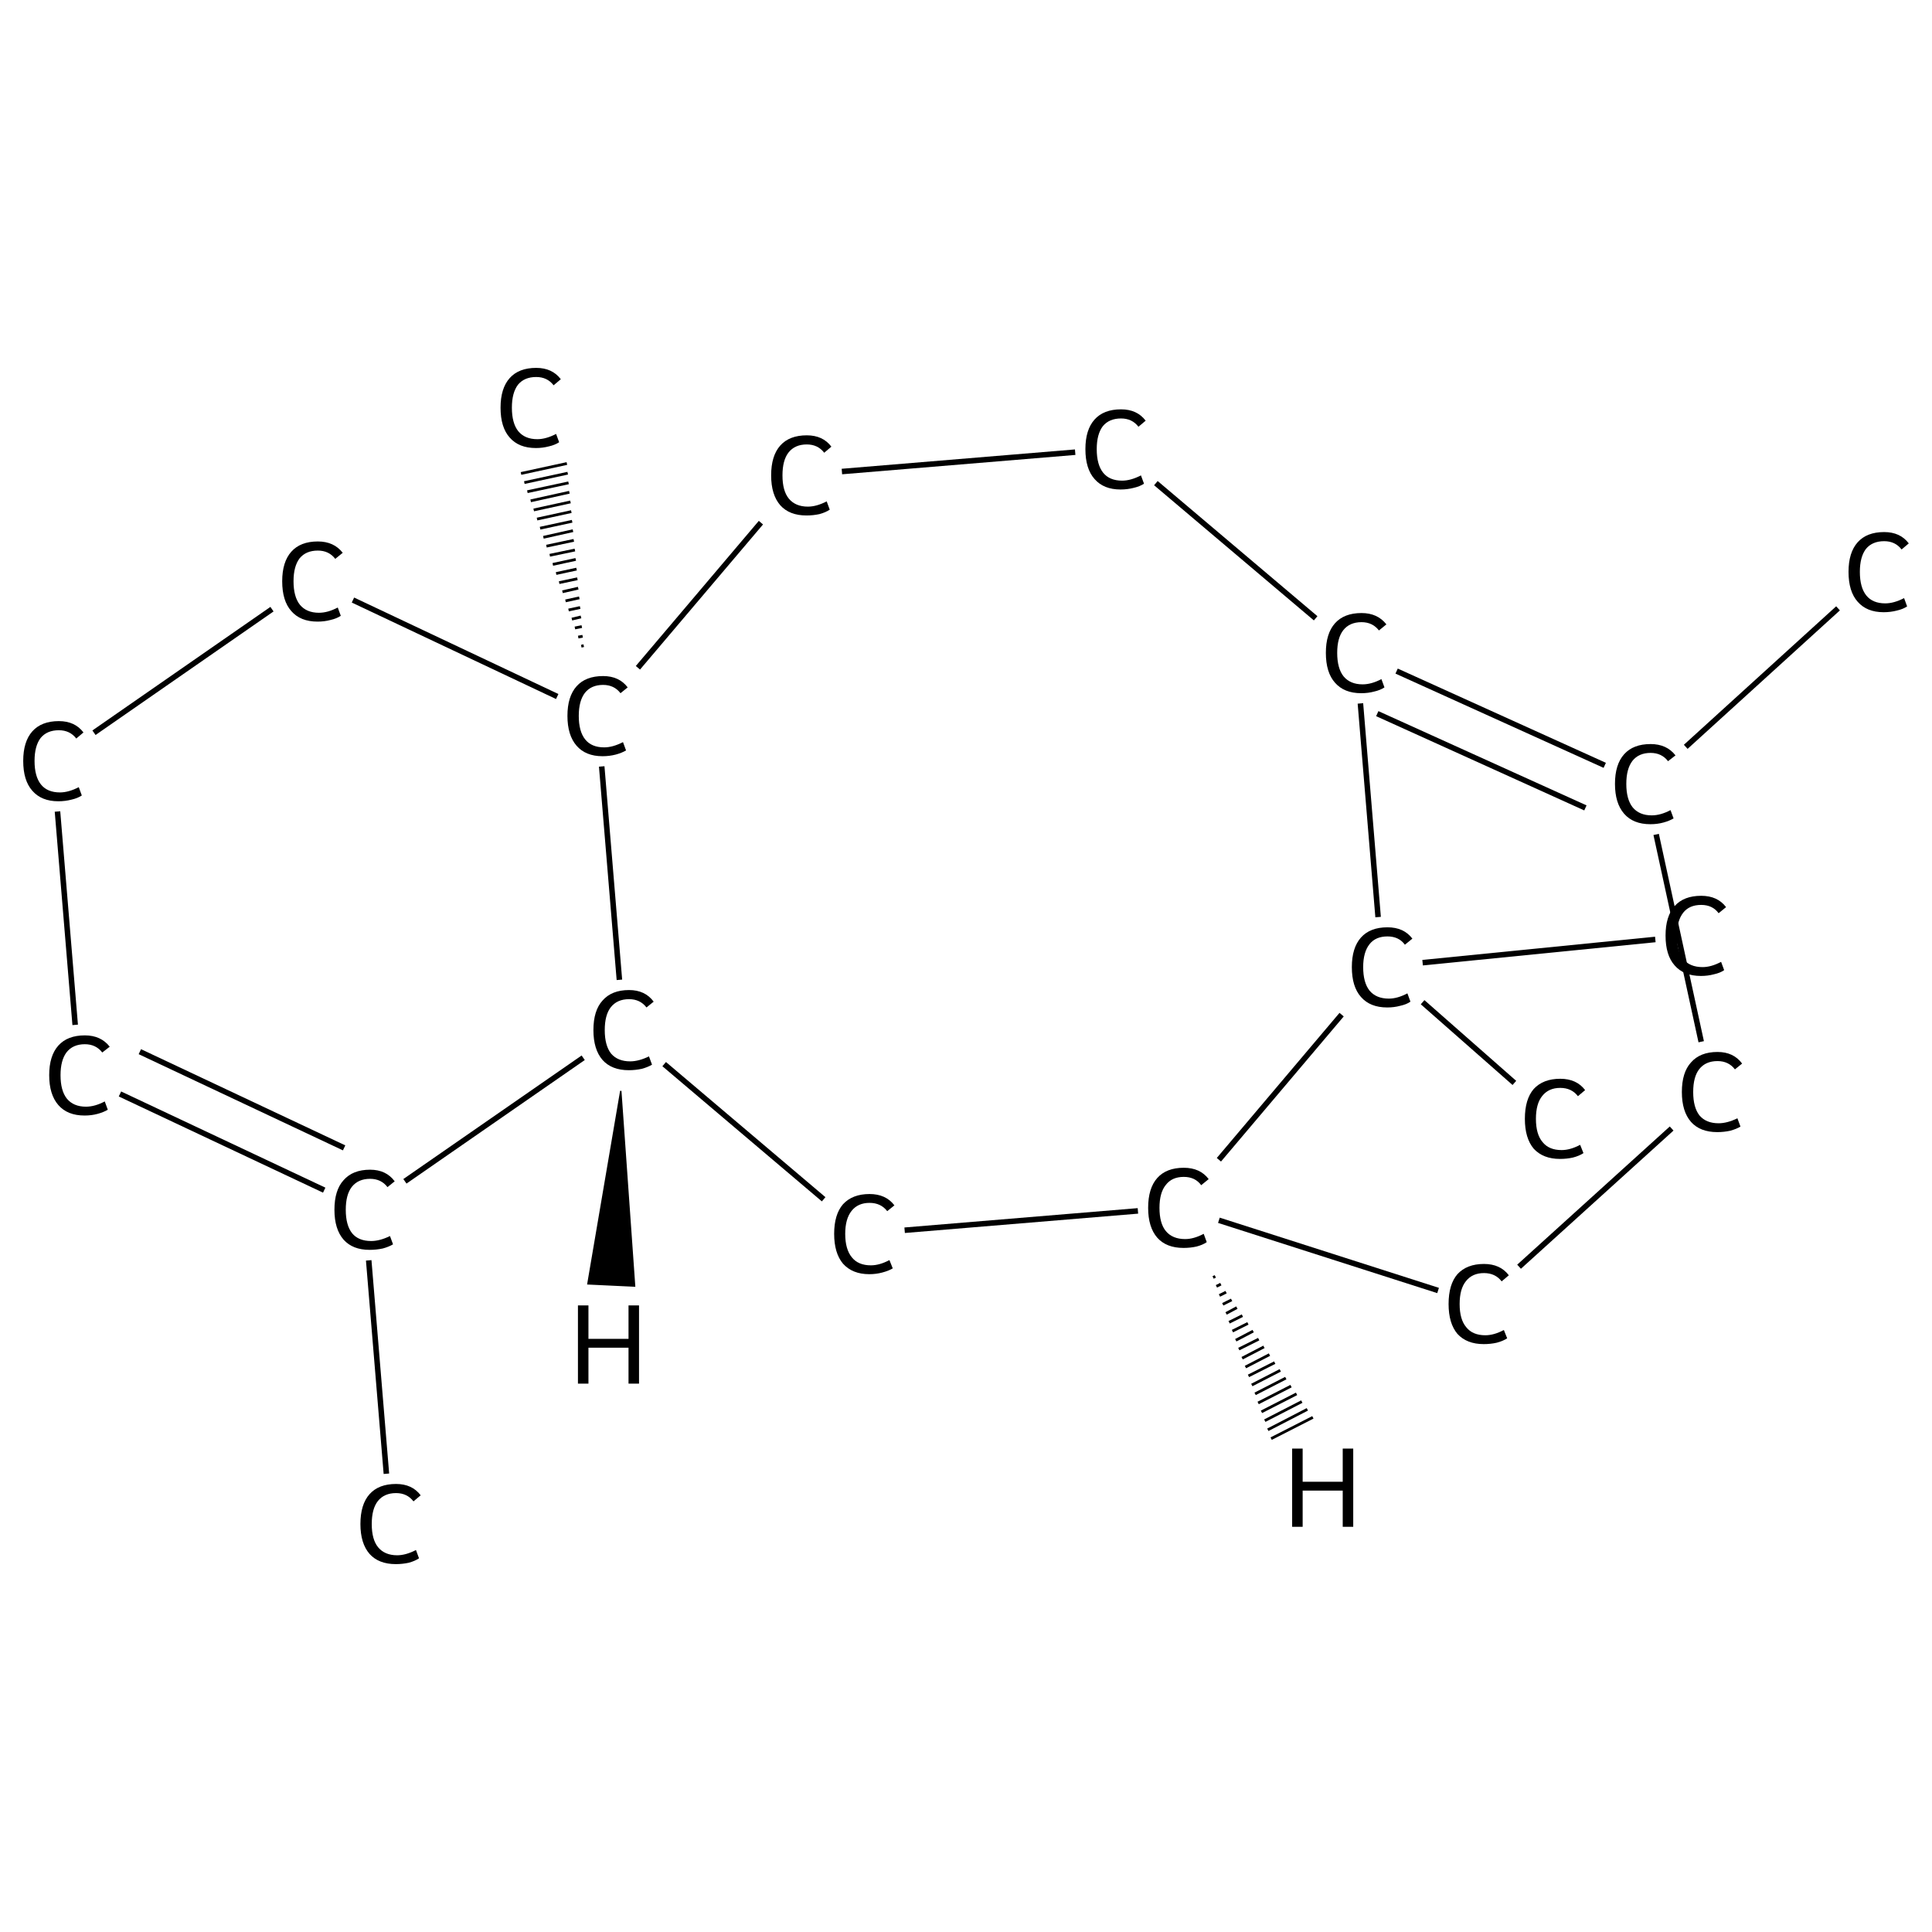 <?xml version='1.0' encoding='iso-8859-1'?>
<svg version='1.1' baseProfile='full'
              xmlns='http://www.w3.org/2000/svg'
                      xmlns:rdkit='http://www.rdkit.org/xml'
                      xmlns:xlink='http://www.w3.org/1999/xlink'
                  xml:space='preserve'
width='699px' height='699px' viewBox='0 0 699 699'>
<!-- END OF HEADER -->
<rect style='opacity:1.0;fill:#FFFFFF;stroke:none' width='699.0' height='699.0' x='0.0' y='0.0'> </rect>
<path class='bond-0 atom-0 atom-1' d='M 139.8,533.2 L 133.4,456.0' style='fill:none;fill-rule:evenodd;stroke:#000000;stroke-width:2.0px;stroke-linecap:butt;stroke-linejoin:miter;stroke-opacity:1' />
<path class='bond-1 atom-1 atom-2' d='M 117.3,430.6 L 43.4,395.8' style='fill:none;fill-rule:evenodd;stroke:#000000;stroke-width:2.0px;stroke-linecap:butt;stroke-linejoin:miter;stroke-opacity:1' />
<path class='bond-1 atom-1 atom-2' d='M 124.5,415.3 L 50.6,380.5' style='fill:none;fill-rule:evenodd;stroke:#000000;stroke-width:2.0px;stroke-linecap:butt;stroke-linejoin:miter;stroke-opacity:1' />
<path class='bond-2 atom-2 atom-3' d='M 27.2,370.8 L 20.8,293.6' style='fill:none;fill-rule:evenodd;stroke:#000000;stroke-width:2.0px;stroke-linecap:butt;stroke-linejoin:miter;stroke-opacity:1' />
<path class='bond-3 atom-3 atom-4' d='M 34.0,265.1 L 98.4,220.4' style='fill:none;fill-rule:evenodd;stroke:#000000;stroke-width:2.0px;stroke-linecap:butt;stroke-linejoin:miter;stroke-opacity:1' />
<path class='bond-4 atom-4 atom-5' d='M 127.7,217.1 L 201.6,252.0' style='fill:none;fill-rule:evenodd;stroke:#000000;stroke-width:2.0px;stroke-linecap:butt;stroke-linejoin:miter;stroke-opacity:1' />
<path class='bond-5 atom-5 atom-6' d='M 210.3,233.8 L 211.2,233.6' style='fill:none;fill-rule:evenodd;stroke:#000000;stroke-width:1.0px;stroke-linecap:butt;stroke-linejoin:miter;stroke-opacity:1' />
<path class='bond-5 atom-5 atom-6' d='M 209.2,230.5 L 210.8,230.2' style='fill:none;fill-rule:evenodd;stroke:#000000;stroke-width:1.0px;stroke-linecap:butt;stroke-linejoin:miter;stroke-opacity:1' />
<path class='bond-5 atom-5 atom-6' d='M 208.0,227.2 L 210.5,226.7' style='fill:none;fill-rule:evenodd;stroke:#000000;stroke-width:1.0px;stroke-linecap:butt;stroke-linejoin:miter;stroke-opacity:1' />
<path class='bond-5 atom-5 atom-6' d='M 206.9,224.0 L 210.2,223.2' style='fill:none;fill-rule:evenodd;stroke:#000000;stroke-width:1.0px;stroke-linecap:butt;stroke-linejoin:miter;stroke-opacity:1' />
<path class='bond-5 atom-5 atom-6' d='M 205.7,220.7 L 209.9,219.8' style='fill:none;fill-rule:evenodd;stroke:#000000;stroke-width:1.0px;stroke-linecap:butt;stroke-linejoin:miter;stroke-opacity:1' />
<path class='bond-5 atom-5 atom-6' d='M 204.6,217.4 L 209.6,216.3' style='fill:none;fill-rule:evenodd;stroke:#000000;stroke-width:1.0px;stroke-linecap:butt;stroke-linejoin:miter;stroke-opacity:1' />
<path class='bond-5 atom-5 atom-6' d='M 203.5,214.1 L 209.2,212.8' style='fill:none;fill-rule:evenodd;stroke:#000000;stroke-width:1.0px;stroke-linecap:butt;stroke-linejoin:miter;stroke-opacity:1' />
<path class='bond-5 atom-5 atom-6' d='M 202.3,210.8 L 208.9,209.4' style='fill:none;fill-rule:evenodd;stroke:#000000;stroke-width:1.0px;stroke-linecap:butt;stroke-linejoin:miter;stroke-opacity:1' />
<path class='bond-5 atom-5 atom-6' d='M 201.2,207.5 L 208.6,205.9' style='fill:none;fill-rule:evenodd;stroke:#000000;stroke-width:1.0px;stroke-linecap:butt;stroke-linejoin:miter;stroke-opacity:1' />
<path class='bond-5 atom-5 atom-6' d='M 200.0,204.2 L 208.3,202.4' style='fill:none;fill-rule:evenodd;stroke:#000000;stroke-width:1.0px;stroke-linecap:butt;stroke-linejoin:miter;stroke-opacity:1' />
<path class='bond-5 atom-5 atom-6' d='M 198.9,200.9 L 208.0,199.0' style='fill:none;fill-rule:evenodd;stroke:#000000;stroke-width:1.0px;stroke-linecap:butt;stroke-linejoin:miter;stroke-opacity:1' />
<path class='bond-5 atom-5 atom-6' d='M 197.7,197.6 L 207.6,195.5' style='fill:none;fill-rule:evenodd;stroke:#000000;stroke-width:1.0px;stroke-linecap:butt;stroke-linejoin:miter;stroke-opacity:1' />
<path class='bond-5 atom-5 atom-6' d='M 196.6,194.4 L 207.3,192.0' style='fill:none;fill-rule:evenodd;stroke:#000000;stroke-width:1.0px;stroke-linecap:butt;stroke-linejoin:miter;stroke-opacity:1' />
<path class='bond-5 atom-5 atom-6' d='M 195.4,191.1 L 207.0,188.6' style='fill:none;fill-rule:evenodd;stroke:#000000;stroke-width:1.0px;stroke-linecap:butt;stroke-linejoin:miter;stroke-opacity:1' />
<path class='bond-5 atom-5 atom-6' d='M 194.3,187.8 L 206.7,185.1' style='fill:none;fill-rule:evenodd;stroke:#000000;stroke-width:1.0px;stroke-linecap:butt;stroke-linejoin:miter;stroke-opacity:1' />
<path class='bond-5 atom-5 atom-6' d='M 193.1,184.5 L 206.4,181.6' style='fill:none;fill-rule:evenodd;stroke:#000000;stroke-width:1.0px;stroke-linecap:butt;stroke-linejoin:miter;stroke-opacity:1' />
<path class='bond-5 atom-5 atom-6' d='M 192.0,181.2 L 206.0,178.1' style='fill:none;fill-rule:evenodd;stroke:#000000;stroke-width:1.0px;stroke-linecap:butt;stroke-linejoin:miter;stroke-opacity:1' />
<path class='bond-5 atom-5 atom-6' d='M 190.8,177.9 L 205.7,174.7' style='fill:none;fill-rule:evenodd;stroke:#000000;stroke-width:1.0px;stroke-linecap:butt;stroke-linejoin:miter;stroke-opacity:1' />
<path class='bond-5 atom-5 atom-6' d='M 189.7,174.6 L 205.4,171.2' style='fill:none;fill-rule:evenodd;stroke:#000000;stroke-width:1.0px;stroke-linecap:butt;stroke-linejoin:miter;stroke-opacity:1' />
<path class='bond-5 atom-5 atom-6' d='M 188.5,171.3 L 205.1,167.7' style='fill:none;fill-rule:evenodd;stroke:#000000;stroke-width:1.0px;stroke-linecap:butt;stroke-linejoin:miter;stroke-opacity:1' />
<path class='bond-6 atom-5 atom-7' d='M 230.8,241.6 L 275.3,189.1' style='fill:none;fill-rule:evenodd;stroke:#000000;stroke-width:2.0px;stroke-linecap:butt;stroke-linejoin:miter;stroke-opacity:1' />
<path class='bond-7 atom-7 atom-8' d='M 304.6,170.6 L 389.0,163.6' style='fill:none;fill-rule:evenodd;stroke:#000000;stroke-width:2.0px;stroke-linecap:butt;stroke-linejoin:miter;stroke-opacity:1' />
<path class='bond-8 atom-8 atom-9' d='M 418.2,174.8 L 476.0,223.7' style='fill:none;fill-rule:evenodd;stroke:#000000;stroke-width:2.0px;stroke-linecap:butt;stroke-linejoin:miter;stroke-opacity:1' />
<path class='bond-9 atom-9 atom-10' d='M 505.3,242.8 L 580.6,276.9' style='fill:none;fill-rule:evenodd;stroke:#000000;stroke-width:2.0px;stroke-linecap:butt;stroke-linejoin:miter;stroke-opacity:1' />
<path class='bond-9 atom-9 atom-10' d='M 498.3,258.2 L 573.6,292.3' style='fill:none;fill-rule:evenodd;stroke:#000000;stroke-width:2.0px;stroke-linecap:butt;stroke-linejoin:miter;stroke-opacity:1' />
<path class='bond-10 atom-10 atom-11' d='M 609.9,270.2 L 665.0,220.1' style='fill:none;fill-rule:evenodd;stroke:#000000;stroke-width:2.0px;stroke-linecap:butt;stroke-linejoin:miter;stroke-opacity:1' />
<path class='bond-11 atom-10 atom-12' d='M 599.2,301.9 L 615.5,376.9' style='fill:none;fill-rule:evenodd;stroke:#000000;stroke-width:2.0px;stroke-linecap:butt;stroke-linejoin:miter;stroke-opacity:1' />
<path class='bond-12 atom-12 atom-13' d='M 604.8,408.3 L 549.6,458.3' style='fill:none;fill-rule:evenodd;stroke:#000000;stroke-width:2.0px;stroke-linecap:butt;stroke-linejoin:miter;stroke-opacity:1' />
<path class='bond-13 atom-13 atom-14' d='M 520.3,466.9 L 441.0,441.5' style='fill:none;fill-rule:evenodd;stroke:#000000;stroke-width:2.0px;stroke-linecap:butt;stroke-linejoin:miter;stroke-opacity:1' />
<path class='bond-14 atom-14 atom-15' d='M 411.7,438.1 L 327.3,445.1' style='fill:none;fill-rule:evenodd;stroke:#000000;stroke-width:2.0px;stroke-linecap:butt;stroke-linejoin:miter;stroke-opacity:1' />
<path class='bond-15 atom-15 atom-16' d='M 298.0,433.9 L 240.3,385.0' style='fill:none;fill-rule:evenodd;stroke:#000000;stroke-width:2.0px;stroke-linecap:butt;stroke-linejoin:miter;stroke-opacity:1' />
<path class='bond-16 atom-14 atom-17' d='M 441.0,419.6 L 485.4,367.1' style='fill:none;fill-rule:evenodd;stroke:#000000;stroke-width:2.0px;stroke-linecap:butt;stroke-linejoin:miter;stroke-opacity:1' />
<path class='bond-17 atom-17 atom-18' d='M 514.7,362.6 L 547.9,391.8' style='fill:none;fill-rule:evenodd;stroke:#000000;stroke-width:2.0px;stroke-linecap:butt;stroke-linejoin:miter;stroke-opacity:1' />
<path class='bond-18 atom-17 atom-19' d='M 514.7,348.3 L 598.9,339.9' style='fill:none;fill-rule:evenodd;stroke:#000000;stroke-width:2.0px;stroke-linecap:butt;stroke-linejoin:miter;stroke-opacity:1' />
<path class='bond-19 atom-16 atom-1' d='M 211.0,382.7 L 146.5,427.4' style='fill:none;fill-rule:evenodd;stroke:#000000;stroke-width:2.0px;stroke-linecap:butt;stroke-linejoin:miter;stroke-opacity:1' />
<path class='bond-20 atom-16 atom-5' d='M 224.1,354.5 L 217.7,277.3' style='fill:none;fill-rule:evenodd;stroke:#000000;stroke-width:2.0px;stroke-linecap:butt;stroke-linejoin:miter;stroke-opacity:1' />
<path class='bond-21 atom-17 atom-9' d='M 498.6,331.8 L 492.2,254.5' style='fill:none;fill-rule:evenodd;stroke:#000000;stroke-width:2.0px;stroke-linecap:butt;stroke-linejoin:miter;stroke-opacity:1' />
<path class='bond-22 atom-14 atom-20' d='M 439.7,461.8 L 438.9,462.2' style='fill:none;fill-rule:evenodd;stroke:#000000;stroke-width:1.0px;stroke-linecap:butt;stroke-linejoin:miter;stroke-opacity:1' />
<path class='bond-22 atom-14 atom-20' d='M 441.7,464.6 L 440.1,465.4' style='fill:none;fill-rule:evenodd;stroke:#000000;stroke-width:1.0px;stroke-linecap:butt;stroke-linejoin:miter;stroke-opacity:1' />
<path class='bond-22 atom-14 atom-20' d='M 443.6,467.5 L 441.2,468.7' style='fill:none;fill-rule:evenodd;stroke:#000000;stroke-width:1.0px;stroke-linecap:butt;stroke-linejoin:miter;stroke-opacity:1' />
<path class='bond-22 atom-14 atom-20' d='M 445.6,470.3 L 442.4,471.9' style='fill:none;fill-rule:evenodd;stroke:#000000;stroke-width:1.0px;stroke-linecap:butt;stroke-linejoin:miter;stroke-opacity:1' />
<path class='bond-22 atom-14 atom-20' d='M 447.5,473.1 L 443.6,475.2' style='fill:none;fill-rule:evenodd;stroke:#000000;stroke-width:1.0px;stroke-linecap:butt;stroke-linejoin:miter;stroke-opacity:1' />
<path class='bond-22 atom-14 atom-20' d='M 449.5,476.0 L 444.7,478.4' style='fill:none;fill-rule:evenodd;stroke:#000000;stroke-width:1.0px;stroke-linecap:butt;stroke-linejoin:miter;stroke-opacity:1' />
<path class='bond-22 atom-14 atom-20' d='M 451.5,478.8 L 445.9,481.6' style='fill:none;fill-rule:evenodd;stroke:#000000;stroke-width:1.0px;stroke-linecap:butt;stroke-linejoin:miter;stroke-opacity:1' />
<path class='bond-22 atom-14 atom-20' d='M 453.4,481.6 L 447.1,484.9' style='fill:none;fill-rule:evenodd;stroke:#000000;stroke-width:1.0px;stroke-linecap:butt;stroke-linejoin:miter;stroke-opacity:1' />
<path class='bond-22 atom-14 atom-20' d='M 455.4,484.5 L 448.2,488.1' style='fill:none;fill-rule:evenodd;stroke:#000000;stroke-width:1.0px;stroke-linecap:butt;stroke-linejoin:miter;stroke-opacity:1' />
<path class='bond-22 atom-14 atom-20' d='M 457.3,487.3 L 449.4,491.4' style='fill:none;fill-rule:evenodd;stroke:#000000;stroke-width:1.0px;stroke-linecap:butt;stroke-linejoin:miter;stroke-opacity:1' />
<path class='bond-22 atom-14 atom-20' d='M 459.3,490.1 L 450.6,494.6' style='fill:none;fill-rule:evenodd;stroke:#000000;stroke-width:1.0px;stroke-linecap:butt;stroke-linejoin:miter;stroke-opacity:1' />
<path class='bond-22 atom-14 atom-20' d='M 461.2,493.0 L 451.7,497.8' style='fill:none;fill-rule:evenodd;stroke:#000000;stroke-width:1.0px;stroke-linecap:butt;stroke-linejoin:miter;stroke-opacity:1' />
<path class='bond-22 atom-14 atom-20' d='M 463.2,495.8 L 452.9,501.1' style='fill:none;fill-rule:evenodd;stroke:#000000;stroke-width:1.0px;stroke-linecap:butt;stroke-linejoin:miter;stroke-opacity:1' />
<path class='bond-22 atom-14 atom-20' d='M 465.2,498.6 L 454.1,504.3' style='fill:none;fill-rule:evenodd;stroke:#000000;stroke-width:1.0px;stroke-linecap:butt;stroke-linejoin:miter;stroke-opacity:1' />
<path class='bond-22 atom-14 atom-20' d='M 467.1,501.5 L 455.2,507.6' style='fill:none;fill-rule:evenodd;stroke:#000000;stroke-width:1.0px;stroke-linecap:butt;stroke-linejoin:miter;stroke-opacity:1' />
<path class='bond-22 atom-14 atom-20' d='M 469.1,504.3 L 456.4,510.8' style='fill:none;fill-rule:evenodd;stroke:#000000;stroke-width:1.0px;stroke-linecap:butt;stroke-linejoin:miter;stroke-opacity:1' />
<path class='bond-22 atom-14 atom-20' d='M 471.0,507.1 L 457.6,514.0' style='fill:none;fill-rule:evenodd;stroke:#000000;stroke-width:1.0px;stroke-linecap:butt;stroke-linejoin:miter;stroke-opacity:1' />
<path class='bond-22 atom-14 atom-20' d='M 473.0,509.9 L 458.7,517.3' style='fill:none;fill-rule:evenodd;stroke:#000000;stroke-width:1.0px;stroke-linecap:butt;stroke-linejoin:miter;stroke-opacity:1' />
<path class='bond-22 atom-14 atom-20' d='M 475.0,512.8 L 459.9,520.5' style='fill:none;fill-rule:evenodd;stroke:#000000;stroke-width:1.0px;stroke-linecap:butt;stroke-linejoin:miter;stroke-opacity:1' />
<path class='bond-23 atom-16 atom-21' d='M 224.6,394.7 L 229.6,465.3 L 212.7,464.5 Z' style='fill:#000000;fill-rule:evenodd;fill-opacity:1;stroke:#000000;stroke-width:0.5px;stroke-linecap:butt;stroke-linejoin:miter;stroke-opacity:1;' />
<path class='atom-0' d='M 130.4 551.4
Q 130.4 544.3, 133.7 540.6
Q 137.0 536.9, 143.3 536.9
Q 149.1 536.9, 152.2 541.0
L 149.6 543.2
Q 147.3 540.2, 143.3 540.2
Q 139.0 540.2, 136.7 543.1
Q 134.5 545.9, 134.5 551.4
Q 134.5 557.0, 136.8 559.8
Q 139.2 562.7, 143.7 562.7
Q 146.8 562.7, 150.5 560.8
L 151.6 563.8
Q 150.1 564.8, 147.9 565.4
Q 145.6 565.9, 143.2 565.9
Q 137.0 565.9, 133.7 562.2
Q 130.4 558.4, 130.4 551.4
' fill='#000000'/>
<path class='atom-1' d='M 121.0 437.7
Q 121.0 430.6, 124.3 427.0
Q 127.6 423.2, 133.9 423.2
Q 139.7 423.2, 142.8 427.4
L 140.2 429.5
Q 137.9 426.5, 133.9 426.5
Q 129.6 426.5, 127.3 429.4
Q 125.1 432.2, 125.1 437.7
Q 125.1 443.3, 127.4 446.2
Q 129.7 449.0, 134.3 449.0
Q 137.4 449.0, 141.1 447.2
L 142.2 450.2
Q 140.7 451.1, 138.5 451.7
Q 136.2 452.2, 133.7 452.2
Q 127.6 452.2, 124.3 448.5
Q 121.0 444.7, 121.0 437.7
' fill='#000000'/>
<path class='atom-2' d='M 17.8 389.0
Q 17.8 382.0, 21.1 378.3
Q 24.4 374.6, 30.7 374.6
Q 36.5 374.6, 39.7 378.7
L 37.0 380.8
Q 34.7 377.8, 30.7 377.8
Q 26.4 377.8, 24.1 380.7
Q 21.9 383.6, 21.9 389.0
Q 21.9 394.6, 24.2 397.5
Q 26.6 400.4, 31.1 400.4
Q 34.3 400.4, 37.9 398.5
L 39.0 401.5
Q 37.5 402.4, 35.3 403.0
Q 33.1 403.6, 30.6 403.6
Q 24.4 403.6, 21.1 399.8
Q 17.8 396.0, 17.8 389.0
' fill='#000000'/>
<path class='atom-3' d='M 8.4 275.3
Q 8.4 268.3, 11.7 264.6
Q 15.0 260.9, 21.3 260.9
Q 27.1 260.9, 30.2 265.0
L 27.6 267.2
Q 25.3 264.2, 21.3 264.2
Q 17.0 264.2, 14.7 267.0
Q 12.5 269.9, 12.5 275.3
Q 12.5 280.9, 14.8 283.8
Q 17.1 286.7, 21.7 286.7
Q 24.8 286.7, 28.5 284.8
L 29.6 287.8
Q 28.1 288.8, 25.9 289.3
Q 23.6 289.9, 21.1 289.9
Q 15.0 289.9, 11.7 286.1
Q 8.4 282.4, 8.4 275.3
' fill='#000000'/>
<path class='atom-4' d='M 102.1 210.3
Q 102.1 203.3, 105.4 199.6
Q 108.7 195.9, 115.0 195.9
Q 120.8 195.9, 124.0 200.0
L 121.3 202.2
Q 119.0 199.2, 115.0 199.2
Q 110.7 199.2, 108.4 202.0
Q 106.2 204.9, 106.2 210.3
Q 106.2 215.9, 108.5 218.8
Q 110.9 221.7, 115.4 221.7
Q 118.6 221.7, 122.2 219.8
L 123.3 222.8
Q 121.8 223.8, 119.6 224.3
Q 117.4 224.9, 114.9 224.9
Q 108.7 224.9, 105.4 221.1
Q 102.1 217.4, 102.1 210.3
' fill='#000000'/>
<path class='atom-5' d='M 205.3 259.0
Q 205.3 252.0, 208.6 248.3
Q 211.9 244.6, 218.2 244.6
Q 224.0 244.6, 227.1 248.7
L 224.5 250.8
Q 222.2 247.8, 218.2 247.8
Q 213.9 247.8, 211.6 250.7
Q 209.4 253.6, 209.4 259.0
Q 209.4 264.6, 211.7 267.5
Q 214.0 270.4, 218.6 270.4
Q 221.7 270.4, 225.4 268.5
L 226.5 271.5
Q 225.0 272.4, 222.8 273.0
Q 220.5 273.6, 218.0 273.6
Q 211.9 273.6, 208.6 269.8
Q 205.3 266.0, 205.3 259.0
' fill='#000000'/>
<path class='atom-6' d='M 181.1 147.5
Q 181.1 140.5, 184.4 136.8
Q 187.7 133.1, 194.0 133.1
Q 199.8 133.1, 202.9 137.2
L 200.3 139.4
Q 198.0 136.4, 194.0 136.4
Q 189.7 136.4, 187.4 139.2
Q 185.2 142.1, 185.2 147.5
Q 185.2 153.1, 187.5 156.0
Q 189.9 158.9, 194.4 158.9
Q 197.5 158.9, 201.2 157.0
L 202.3 160.0
Q 200.8 161.0, 198.6 161.5
Q 196.3 162.1, 193.9 162.1
Q 187.7 162.1, 184.4 158.3
Q 181.1 154.6, 181.1 147.5
' fill='#000000'/>
<path class='atom-7' d='M 279.0 172.0
Q 279.0 164.9, 282.3 161.2
Q 285.6 157.5, 291.9 157.5
Q 297.7 157.5, 300.8 161.6
L 298.2 163.8
Q 295.9 160.8, 291.9 160.8
Q 287.6 160.8, 285.3 163.7
Q 283.1 166.5, 283.1 172.0
Q 283.1 177.6, 285.4 180.4
Q 287.8 183.3, 292.3 183.3
Q 295.4 183.3, 299.1 181.4
L 300.2 184.4
Q 298.7 185.4, 296.5 186.0
Q 294.2 186.5, 291.8 186.5
Q 285.6 186.5, 282.3 182.8
Q 279.0 179.0, 279.0 172.0
' fill='#000000'/>
<path class='atom-8' d='M 392.7 162.5
Q 392.7 155.5, 396.0 151.8
Q 399.3 148.1, 405.6 148.1
Q 411.4 148.1, 414.5 152.2
L 411.9 154.4
Q 409.6 151.4, 405.6 151.4
Q 401.3 151.4, 399.0 154.2
Q 396.8 157.1, 396.8 162.5
Q 396.8 168.1, 399.1 171.0
Q 401.4 173.9, 406.0 173.9
Q 409.1 173.9, 412.8 172.0
L 413.9 175.0
Q 412.4 176.0, 410.2 176.5
Q 407.9 177.1, 405.4 177.1
Q 399.3 177.1, 396.0 173.3
Q 392.7 169.6, 392.7 162.5
' fill='#000000'/>
<path class='atom-9' d='M 479.7 236.2
Q 479.7 229.2, 483.0 225.5
Q 486.3 221.8, 492.6 221.8
Q 498.4 221.8, 501.6 225.9
L 498.9 228.1
Q 496.6 225.1, 492.6 225.1
Q 488.3 225.1, 486.0 228.0
Q 483.8 230.8, 483.8 236.2
Q 483.8 241.8, 486.1 244.7
Q 488.5 247.6, 493.0 247.6
Q 496.2 247.6, 499.8 245.7
L 500.9 248.7
Q 499.4 249.7, 497.2 250.2
Q 495.0 250.8, 492.5 250.8
Q 486.3 250.8, 483.0 247.0
Q 479.7 243.3, 479.7 236.2
' fill='#000000'/>
<path class='atom-10' d='M 584.3 283.6
Q 584.3 276.6, 587.6 272.9
Q 590.9 269.2, 597.2 269.2
Q 603.0 269.2, 606.2 273.3
L 603.5 275.4
Q 601.2 272.4, 597.2 272.4
Q 592.9 272.4, 590.6 275.3
Q 588.4 278.2, 588.4 283.6
Q 588.4 289.2, 590.7 292.1
Q 593.1 295.0, 597.6 295.0
Q 600.8 295.0, 604.4 293.1
L 605.5 296.1
Q 604.0 297.0, 601.8 297.6
Q 599.6 298.2, 597.1 298.2
Q 590.9 298.2, 587.6 294.4
Q 584.3 290.6, 584.3 283.6
' fill='#000000'/>
<path class='atom-11' d='M 668.8 206.9
Q 668.8 199.9, 672.1 196.2
Q 675.4 192.5, 681.7 192.5
Q 687.5 192.5, 690.6 196.6
L 688.0 198.8
Q 685.7 195.8, 681.7 195.8
Q 677.4 195.8, 675.1 198.6
Q 672.9 201.5, 672.9 206.9
Q 672.9 212.5, 675.2 215.4
Q 677.5 218.3, 682.1 218.3
Q 685.2 218.3, 688.9 216.4
L 690.0 219.4
Q 688.5 220.4, 686.3 220.9
Q 684.0 221.5, 681.5 221.5
Q 675.4 221.5, 672.1 217.7
Q 668.8 214.0, 668.8 206.9
' fill='#000000'/>
<path class='atom-12' d='M 608.5 395.1
Q 608.5 388.0, 611.8 384.4
Q 615.1 380.6, 621.4 380.6
Q 627.2 380.6, 630.3 384.8
L 627.7 386.9
Q 625.4 383.9, 621.4 383.9
Q 617.1 383.9, 614.8 386.8
Q 612.6 389.6, 612.6 395.1
Q 612.6 400.7, 614.9 403.6
Q 617.3 406.4, 621.8 406.4
Q 624.9 406.4, 628.6 404.6
L 629.7 407.6
Q 628.2 408.5, 626.0 409.1
Q 623.7 409.6, 621.3 409.6
Q 615.1 409.6, 611.8 405.9
Q 608.5 402.1, 608.5 395.1
' fill='#000000'/>
<path class='atom-13' d='M 524.1 471.8
Q 524.1 464.7, 527.3 461.0
Q 530.7 457.3, 536.9 457.3
Q 542.8 457.3, 545.9 461.4
L 543.3 463.6
Q 541.0 460.6, 536.9 460.6
Q 532.7 460.6, 530.4 463.5
Q 528.1 466.3, 528.1 471.8
Q 528.1 477.4, 530.5 480.2
Q 532.8 483.1, 537.4 483.1
Q 540.5 483.1, 544.1 481.2
L 545.3 484.2
Q 543.8 485.2, 541.5 485.8
Q 539.3 486.3, 536.8 486.3
Q 530.7 486.3, 527.3 482.6
Q 524.1 478.8, 524.1 471.8
' fill='#000000'/>
<path class='atom-14' d='M 415.4 437.0
Q 415.4 429.9, 418.7 426.2
Q 422.0 422.5, 428.3 422.5
Q 434.2 422.5, 437.3 426.6
L 434.6 428.8
Q 432.4 425.8, 428.3 425.8
Q 424.0 425.8, 421.8 428.7
Q 419.5 431.5, 419.5 437.0
Q 419.5 442.6, 421.8 445.4
Q 424.2 448.3, 428.8 448.3
Q 431.9 448.3, 435.5 446.4
L 436.6 449.4
Q 435.2 450.4, 432.9 451.0
Q 430.7 451.5, 428.2 451.5
Q 422.0 451.5, 418.7 447.8
Q 415.4 444.0, 415.4 437.0
' fill='#000000'/>
<path class='atom-15' d='M 301.8 446.4
Q 301.8 439.4, 305.0 435.7
Q 308.4 432.0, 314.6 432.0
Q 320.5 432.0, 323.6 436.1
L 321.0 438.2
Q 318.7 435.2, 314.6 435.2
Q 310.4 435.2, 308.1 438.1
Q 305.8 441.0, 305.8 446.4
Q 305.8 452.0, 308.2 454.9
Q 310.5 457.8, 315.1 457.8
Q 318.2 457.8, 321.8 455.9
L 323.0 458.9
Q 321.5 459.8, 319.2 460.4
Q 317.0 461.0, 314.5 461.0
Q 308.4 461.0, 305.0 457.2
Q 301.8 453.4, 301.8 446.4
' fill='#000000'/>
<path class='atom-16' d='M 214.7 372.7
Q 214.7 365.6, 218.0 362.0
Q 221.3 358.2, 227.6 358.2
Q 233.4 358.2, 236.5 362.4
L 233.9 364.5
Q 231.6 361.5, 227.6 361.5
Q 223.3 361.5, 221.0 364.4
Q 218.8 367.2, 218.8 372.7
Q 218.8 378.3, 221.1 381.2
Q 223.5 384.0, 228.0 384.0
Q 231.1 384.0, 234.8 382.2
L 235.9 385.2
Q 234.4 386.1, 232.2 386.7
Q 229.9 387.2, 227.5 387.2
Q 221.3 387.2, 218.0 383.5
Q 214.7 379.7, 214.7 372.7
' fill='#000000'/>
<path class='atom-17' d='M 489.1 349.9
Q 489.1 342.9, 492.4 339.2
Q 495.7 335.5, 502.0 335.5
Q 507.9 335.5, 511.0 339.6
L 508.3 341.8
Q 506.1 338.8, 502.0 338.8
Q 497.7 338.8, 495.5 341.6
Q 493.2 344.5, 493.2 349.9
Q 493.2 355.5, 495.5 358.4
Q 497.9 361.3, 502.5 361.3
Q 505.6 361.3, 509.2 359.4
L 510.3 362.4
Q 508.9 363.4, 506.6 363.9
Q 504.4 364.5, 501.9 364.5
Q 495.7 364.5, 492.4 360.7
Q 489.1 357.0, 489.1 349.9
' fill='#000000'/>
<path class='atom-18' d='M 551.7 404.8
Q 551.7 397.7, 554.9 394.0
Q 558.3 390.3, 564.5 390.3
Q 570.4 390.3, 573.5 394.4
L 570.9 396.6
Q 568.6 393.6, 564.5 393.6
Q 560.3 393.6, 558.0 396.5
Q 555.7 399.3, 555.7 404.8
Q 555.7 410.4, 558.1 413.2
Q 560.4 416.1, 565.0 416.1
Q 568.1 416.1, 571.7 414.2
L 572.9 417.2
Q 571.4 418.2, 569.1 418.8
Q 566.9 419.3, 564.4 419.3
Q 558.3 419.3, 554.9 415.6
Q 551.7 411.8, 551.7 404.8
' fill='#000000'/>
<path class='atom-19' d='M 602.6 338.5
Q 602.6 331.5, 605.9 327.8
Q 609.2 324.1, 615.5 324.1
Q 621.4 324.1, 624.5 328.2
L 621.8 330.4
Q 619.6 327.4, 615.5 327.4
Q 611.2 327.4, 609.0 330.2
Q 606.7 333.1, 606.7 338.5
Q 606.7 344.1, 609.0 347.0
Q 611.4 349.9, 616.0 349.9
Q 619.1 349.9, 622.7 348.0
L 623.8 351.0
Q 622.4 352.0, 620.1 352.5
Q 617.9 353.1, 615.4 353.1
Q 609.2 353.1, 605.9 349.3
Q 602.6 345.6, 602.6 338.5
' fill='#000000'/>
<path class='atom-20' d='M 467.5 524.1
L 471.3 524.1
L 471.3 536.1
L 485.8 536.1
L 485.8 524.1
L 489.6 524.1
L 489.6 552.4
L 485.8 552.4
L 485.8 539.3
L 471.3 539.3
L 471.3 552.4
L 467.5 552.4
L 467.5 524.1
' fill='#000000'/>
<path class='atom-21' d='M 209.1 472.3
L 212.9 472.3
L 212.9 484.4
L 227.4 484.4
L 227.4 472.3
L 231.2 472.3
L 231.2 500.6
L 227.4 500.6
L 227.4 487.6
L 212.9 487.6
L 212.9 500.6
L 209.1 500.6
L 209.1 472.3
' fill='#000000'/>
</svg>
